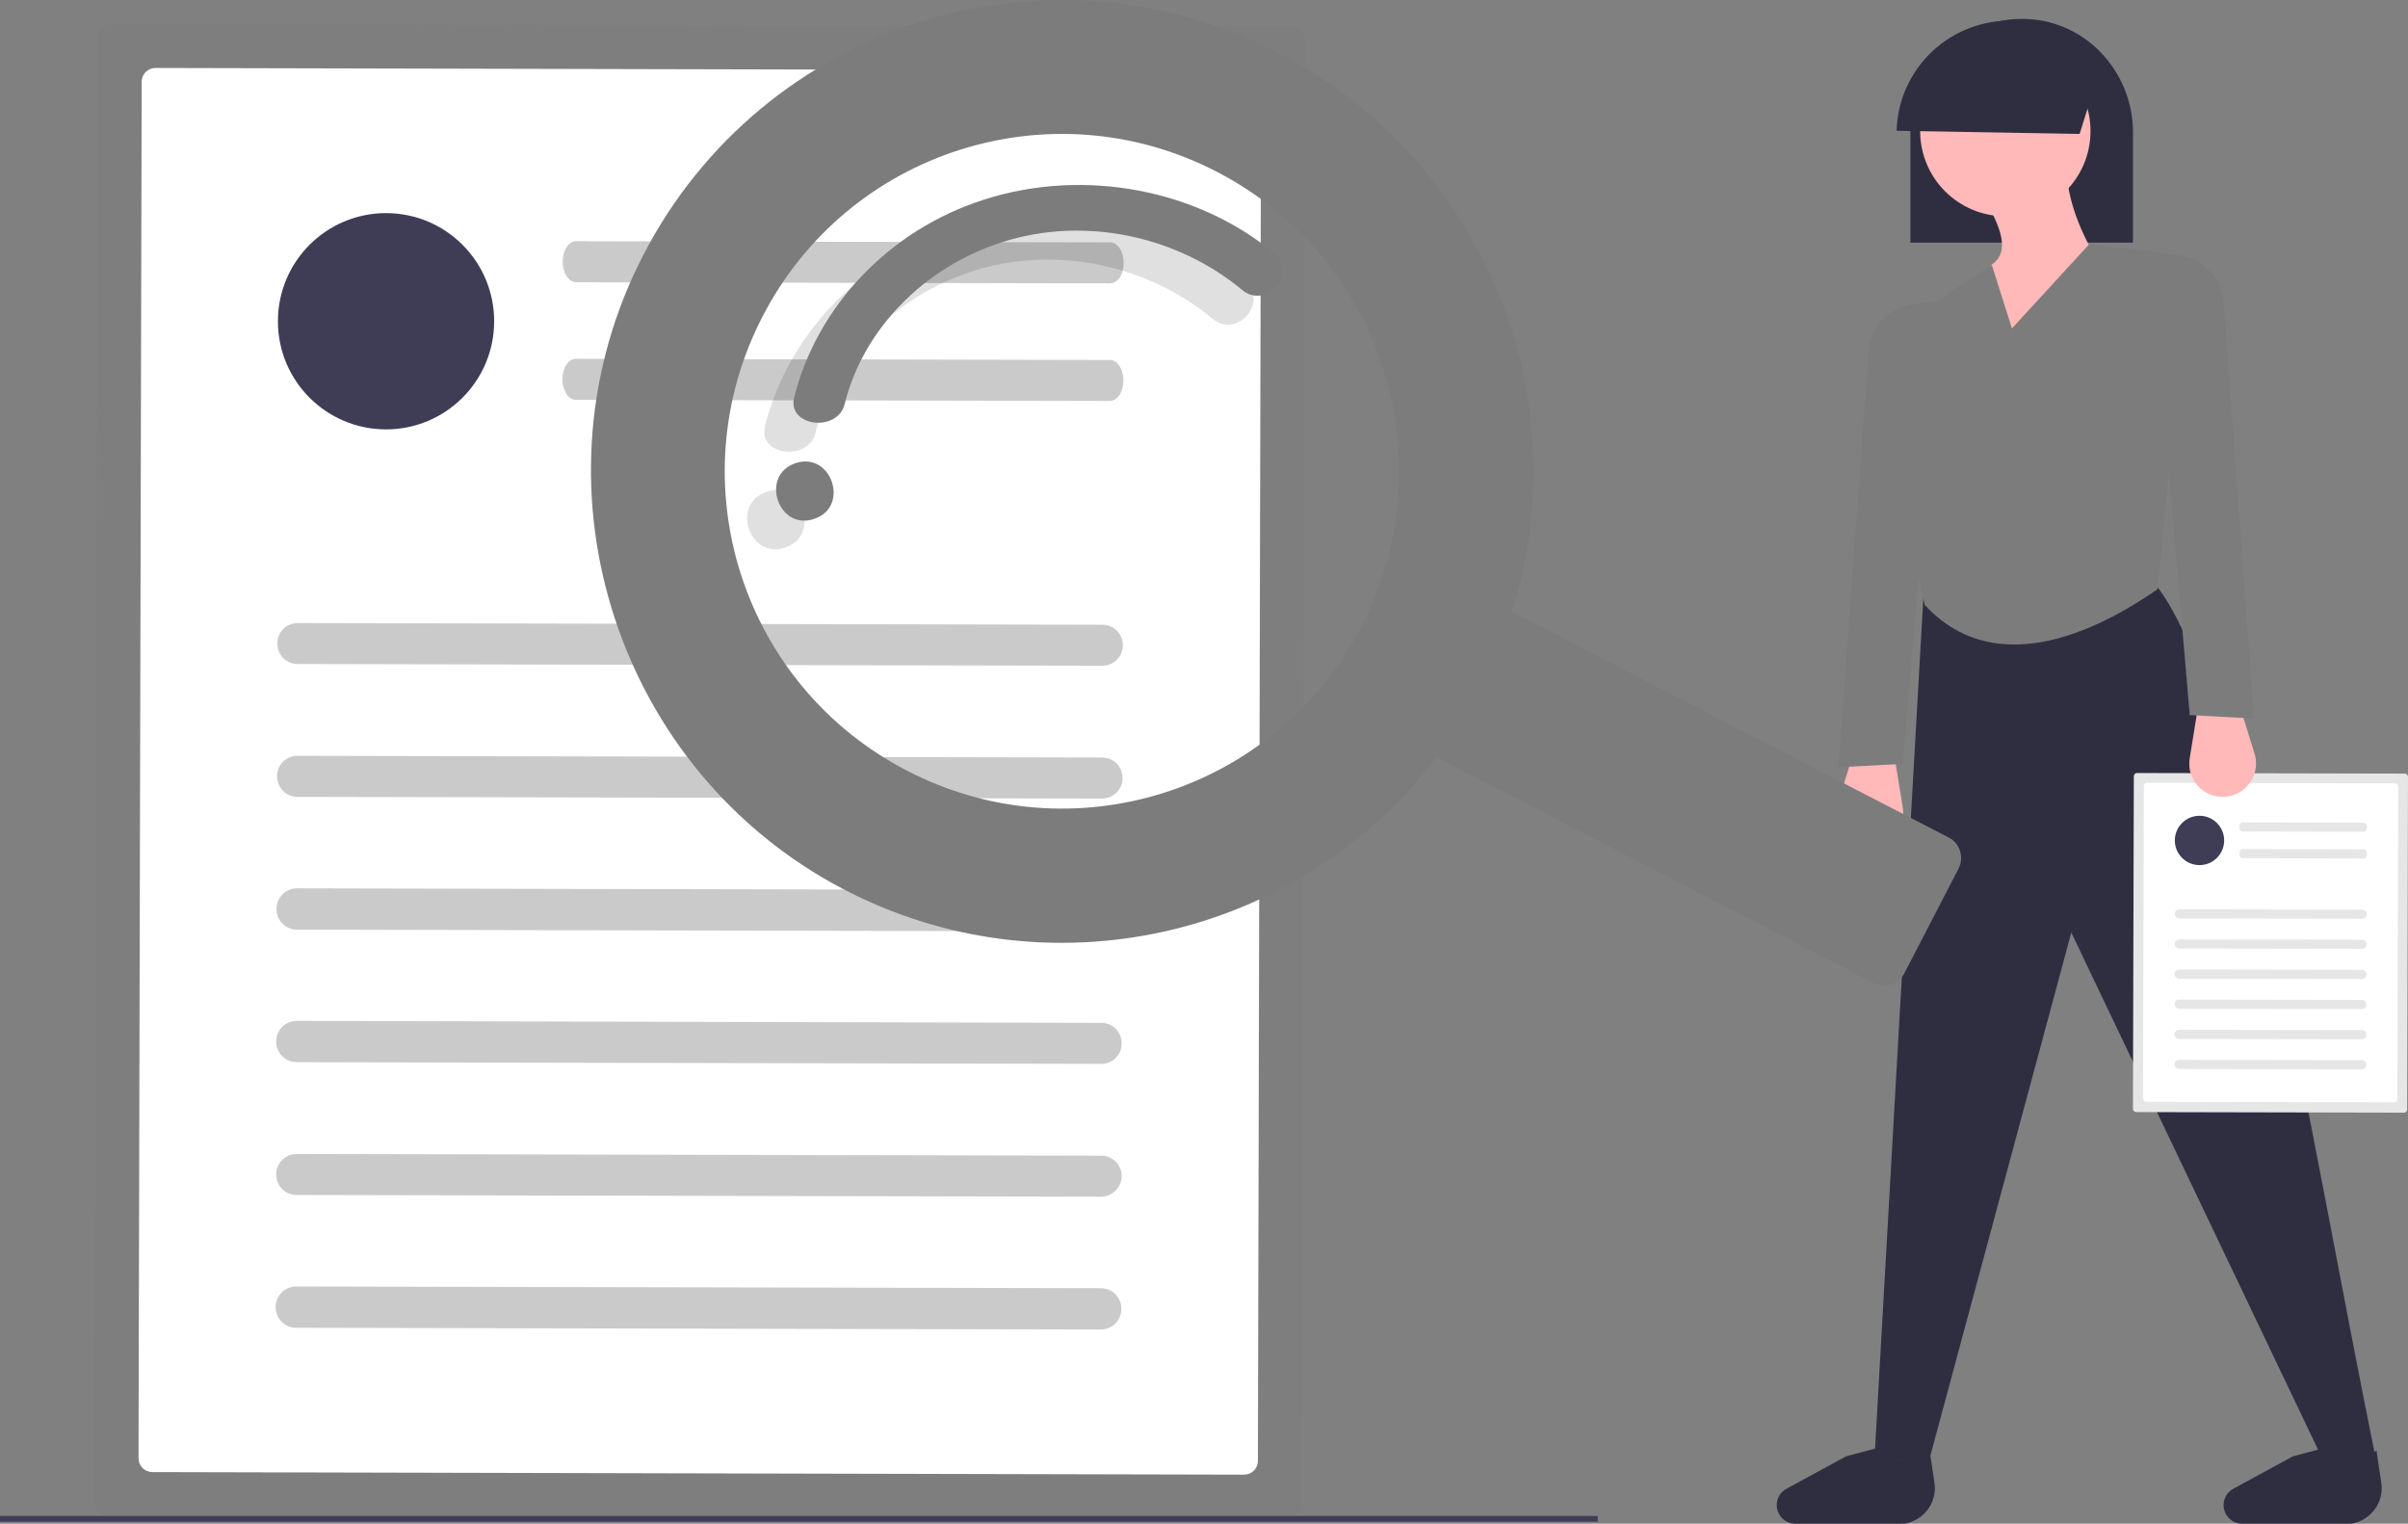 <?xml version="1.0" encoding="UTF-8"?>
<!DOCTYPE svg PUBLIC "-//W3C//DTD SVG 1.1//EN" "http://www.w3.org/Graphics/SVG/1.1/DTD/svg11.dtd">
<!-- Creator: CorelDRAW 2018 (64 Bit Versão de avaliação) -->
<svg xmlns="http://www.w3.org/2000/svg" xml:space="preserve" width="200.587mm" height="126.907mm" version="1.1" style="shape-rendering:geometricPrecision; text-rendering:geometricPrecision; image-rendering:optimizeQuality; fill-rule:evenodd; clip-rule:evenodd"
viewBox="0 0 21637.59 13689.61"
 xmlns:xlink="http://www.w3.org/1999/xlink">
 <rect x="0" y="0" width="21637.59" height="13689.61" fill="#808080" stroke="none"/>
 <defs>
  <style type="text/css">
   <![CDATA[
    .fil3 {fill:#2F2E41}
    .fil2 {fill:#3F3D56}
    .fil9 {fill:#7D7C7C}
    .fil5 {fill:#7D7C7C}
    .fil6 {fill:#E6E6E6}
    .fil4 {fill:#FFB9B9}
    .fil1 {fill:white}
    .fil0 {fill:#7D7C7C;fill-opacity:0.4}
    .fil7 {fill:url(#id0)}
    .fil8 {fill:url(#id1)}
   ]]>
  </style>
  <linearGradient id="id0" gradientUnits="userSpaceOnUse" x1="10078.7" y1="6637.53" x2="10078.7" y2="7018.27">
   <stop offset="0" style="stop-opacity:0.122; stop-color:black"/>
   <stop offset="0.549" style="stop-opacity:0.09; stop-color:black"/>
   <stop offset="1" style="stop-opacity:0.02; stop-color:black"/>
  </linearGradient>
  <linearGradient id="id1" gradientUnits="userSpaceOnUse" xlink:href="#id0" x1="14066.49" y1="7444" x2="14066.49" y2="8898.93">
  </linearGradient>
 </defs>
 <g id="Camada_x0020_1">
  <g id="_1832718677824">
   <path class="fil0" d="M1005.08 216.37c-67.01,0 -123.71,54.12 -123.71,123.71l-30.92 13153.67c0,67.01 54.12,123.71 123.71,123.71l10597.16 23.19c67.01,0 123.71,-54.12 123.71,-123.71l30.93 -13153.68c0,-67.01 -54.12,-123.71 -123.71,-123.71l-10597.17 -23.18z"/>
   <path class="fil1" d="M1396.8 610.66c-67.01,0 -123.71,54.12 -123.71,123.71l-28.35 12367.66c0,67.01 54.12,123.71 123.71,123.71l9811.14 23.19c67.01,0 123.71,-54.12 123.71,-123.71l28.35 -12367.66c0,-67.01 -54.12,-123.71 -123.71,-123.71l-9811.14 -23.19z"/>
   <path class="fil0" d="M9903.92 5981.4l-7228.86 -15.46c-103.08,0 -182.97,-82.47 -182.97,-185.55 0,-103.08 82.47,-182.97 185.55,-182.97l7228.86 15.46c103.08,0 182.97,82.47 182.97,185.55 0,100.5 -82.47,182.97 -185.55,182.97z"/>
   <path class="fil0" d="M9973.49 2546.09l-4796.05 -10.31c-67.01,0 -121.13,-82.47 -121.13,-185.55 0,-103.08 54.12,-185.55 123.71,-182.97l4796.05 10.31c67.01,0 121.13,82.47 121.13,185.55 0,103.08 -54.12,182.97 -123.71,182.97z"/>
   <path class="fil0" d="M9970.92 3602.71l-4796.05 -10.31c-67.01,0 -121.13,-82.47 -121.13,-185.55 0,-103.08 54.12,-185.55 123.71,-182.97l4796.05 10.31c67.01,0 121.13,82.47 121.13,185.55 0,103.08 -54.12,182.97 -123.71,182.97z"/>
   <path class="fil0" d="M9901.34 7174.62l-7228.86 -15.46c-103.08,0 -182.97,-82.47 -182.97,-185.55 0,-103.08 82.47,-182.97 185.55,-182.97l7228.86 15.46c103.08,0 182.97,82.47 182.97,185.55 0,100.5 -82.47,182.97 -185.55,182.97l0 0z"/>
   <path class="fil0" d="M9898.76 8367.83l-7228.86 -15.46c-103.08,0 -185.55,-82.47 -185.55,-185.55 0,-103.08 82.47,-185.55 185.55,-185.55 0,0 0,0 0,0l7228.86 15.46c103.08,0 185.55,82.47 185.55,185.55 0,103.08 -82.47,185.55 -185.55,185.55 0,0 0,0 0,0l0 0z"/>
   <path class="fil0" d="M9896.18 9558.47l-7228.86 -15.46c-103.08,0 -185.55,-82.47 -185.55,-185.55 0,-103.08 82.47,-185.55 185.55,-185.55 0,0 0,0 0,0l7228.86 18.03c103.08,0 182.97,82.47 182.97,185.55 0.01,103.08 -82.46,182.98 -182.97,182.98z"/>
   <path class="fil0" d="M9893.6 10751.68l-7228.85 -15.47c-103.08,0 -182.97,-82.47 -182.97,-185.55 0,-100.5 82.47,-182.97 185.55,-182.97l7228.86 15.46c103.08,0 182.97,82.47 182.97,185.55 -2.58,100.51 -85.05,182.98 -185.56,182.98l0 0z"/>
   <path class="fil0" d="M9891.03 11944.89l-7228.86 -15.46c-103.08,0 -185.55,-82.47 -185.55,-185.55 0,-103.08 82.47,-185.55 185.55,-185.55 0,0 0,0 0,0l7228.86 15.46c103.08,0 185.55,82.47 185.55,185.55 0.01,103.08 -82.46,185.55 -185.55,185.55 0,0 0,0 0,0l0 0z"/>
   <circle class="fil2" cx="3468.82" cy="2886.27" r="971.58"/>
   <rect class="fil2" y="13620.02" width="14357.2" height="51.54"/>
   <path class="fil3" d="M17166.27 2180.13l1999.86 0 0 -994.77c0,-268.02 -105.66,-525.73 -293.79,-719.02 -185.55,-190.71 -440.69,-298.94 -706.14,-296.37 -546.35,0 -987.04,435.53 -999.92,989.62 0,10.31 0,18.04 0,25.77l-0.01 994.76z"/>
   <path class="fil4" d="M16764.24 7594.69l0 0c164.94,20.61 314.41,-95.36 335.03,-260.29 2.58,-28.35 2.58,-56.7 -2.58,-85.05l-74.73 -463.88 -373.69 0 -131.43 425.23c-48.96,157.2 41.24,324.71 198.44,373.69 15.46,5.15 30.92,7.72 48.96,10.3z"/>
   <path class="fil3" d="M21354.11 13135.53l-445.84 54.12 -2296.23 -4811.5 -1296.3 4811.5 -469.04 -141.74 438.11 -7715.93 2061.7 -108.24c783.46,925.18 1396.82,4914.59 2007.59,7911.79z"/>
   <path class="fil3" d="M17065.77 13689.61l-932.93 0c-90.2,0 -162.36,-69.59 -167.51,-159.78l0 0c-2.58,-64.43 30.93,-123.71 87.62,-154.62l536.05 -291.22 329.87 -87.62c146.9,167.51 286.06,167.51 420.07,33.5l43.81 293.79c25.77,175.25 -95.36,337.6 -270.6,365.95 -15.46,-2.58 -30.93,0 -46.38,0z"/>
   <path class="fil3" d="M21080.93 13689.61l-932.91 0c-90.2,0 -162.36,-69.59 -167.51,-159.78l0 0c-2.58,-64.43 30.93,-123.71 87.62,-154.62l536.05 -291.22 329.87 -87.62c146.9,167.51 286.06,167.51 420.07,33.5l43.81 293.79c25.77,175.25 -95.36,337.6 -270.6,365.95 -15.47,-2.58 -30.93,0 -46.4,0z"/>
   <path class="fil5" d="M16519.41 6893.71l577.27 -30.93 358.22 -4169.8 -273.17 41.24c-208.75,30.93 -368.53,198.44 -389.15,407.18l-273.17 3752.31z"/>
   <circle class="fil4" cx="18019.31" cy="1177.63" r="765.4"/>
   <path class="fil4" d="M18941.92 2489.39c-579.85,1690.6 -1087.55,1809.14 -1561.74,1123.63 41.24,-510.27 211.32,-922.61 515.43,-1234.45 177.83,-121.13 72.16,-350.48 -61.85,-592.74l734.49 -249.98c18.03,309.26 154.62,626.25 373.68,953.54z"/>
   <path class="fil5" d="M19387.76 5293.31c-837.57,579.85 -1592.67,685.51 -2092.63,141.74 -175.25,-724.17 -211.32,-1484.43 -126.27,-2234.37 28.35,-237.1 159.78,-451 360.8,-579.85l368.53 -239.67 180.4 569.55 695.82 -757.68 525.73 64.43c211.32,25.77 363.38,216.48 340.18,427.81l-252.57 2608.04z"/>
   <path class="fil3" d="M18877.49 597.78l-190.71 605.62 -1644.21 -28.35c15.46,-561.82 481.93,-1002.5 1043.74,-989.62 311.82,7.73 605.62,159.79 791.17,412.35l0 0z"/>
   <path class="fil6" d="M19202.2 6945.25c-15.46,0 -28.35,12.89 -28.35,28.35l-7.73 2989.47c0,15.46 12.89,28.35 28.35,28.35l2407.04 5.16c15.46,0 28.35,-12.89 28.35,-28.35l7.73 -2989.47c0,-15.46 -12.89,-28.35 -28.35,-28.35l-2407.04 -5.16z"/>
   <path class="fil1" d="M19292.4 7032.88c-15.46,0 -28.35,12.89 -28.35,28.35l-7.73 2809.08c0,15.46 12.89,28.35 28.35,28.35l2229.22 5.16c15.46,0 28.35,-12.89 28.35,-28.35l7.73 -2809.08c0,-15.46 -12.89,-28.35 -28.35,-28.35l-2229.22 -5.16z"/>
   <path class="fil6" d="M21225.25 8254.43l-1641.63 -2.58c-23.19,0 -41.24,-18.04 -41.24,-41.24 0,-23.19 18.04,-41.24 41.24,-41.24 0,0 0,0 0,0l1641.63 2.58c23.19,0 41.24,18.04 41.24,41.24 0,20.63 -18.05,41.24 -41.24,41.24 0,0 0,0 0,0l0 0z"/>
   <path class="fil6" d="M21240.71 7473.56l-1090.13 -2.58c-15.46,0 -28.35,-18.04 -28.35,-41.24 0,-23.2 12.89,-41.24 28.35,-41.24l1090.13 2.58c15.46,0 28.35,18.04 28.35,41.24 0,23.2 -12.88,41.24 -28.35,41.24z"/>
   <path class="fil6" d="M21240.71 7713.24l-1090.13 -2.58c-15.46,0 -28.35,-18.04 -28.35,-41.24 0,-23.2 12.89,-41.24 28.35,-41.24l1090.13 2.58c15.46,0 28.35,18.04 28.35,41.24 0,23.2 -12.88,41.24 -28.35,41.24z"/>
   <path class="fil6" d="M21225.25 8525.03l-1641.63 -2.58c-23.19,0 -41.24,-18.04 -41.24,-41.24 0,-23.19 18.04,-41.24 41.24,-41.24l1641.63 2.58c23.19,0 41.24,18.04 41.24,41.24 0,23.2 -18.05,41.24 -41.24,41.24z"/>
   <path class="fil6" d="M21222.68 8795.64l-1641.63 -2.58c-23.19,0 -41.24,-18.04 -41.24,-41.24 0,-23.19 18.04,-41.24 41.24,-41.24l1641.63 2.58c23.19,0 41.24,18.04 41.24,41.24 2.58,23.19 -18.05,41.24 -41.24,41.24l0 0z"/>
   <path class="fil6" d="M21222.68 9066.23l-1641.63 -2.58c-23.19,0 -41.24,-18.04 -41.24,-41.24 0,-23.19 18.04,-41.24 41.24,-41.24 0,0 0,0 0,0l1641.63 2.58c23.19,0 41.24,18.04 41.24,41.24 0,23.2 -18.05,41.24 -41.24,41.24 0,0 0,0 0,0z"/>
   <path class="fil6" d="M21222.68 9336.83l-1641.63 -2.58c-23.19,0 -41.24,-18.04 -41.24,-41.24 0,-23.19 18.04,-41.24 41.24,-41.24 0,0 0,0 0,0l1641.63 2.58c23.19,0 41.24,18.04 41.24,41.24 0,23.2 -18.05,41.24 -41.24,41.24l0 0z"/>
   <path class="fil6" d="M21222.68 9607.43l-1641.63 -2.58c-23.19,0 -41.24,-18.04 -41.24,-41.24 0,-23.19 18.04,-41.24 41.24,-41.24l1641.63 2.58c23.19,0 41.24,18.04 41.24,41.24 0,23.19 -18.05,41.24 -41.24,41.24z"/>
   <circle class="fil2" cx="19764.02" cy="7550.88" r="221.63"/>
   <path class="fil4" d="M20008.85 7156.57l0 0c-164.94,20.61 -314.41,-95.36 -335.03,-260.29 -2.58,-28.35 -2.58,-56.7 2.58,-85.05l74.73 -463.88 376.26 0 131.43 425.23c48.96,157.2 -41.24,324.71 -198.44,373.69 -15.46,5.16 -33.49,7.73 -51.53,10.3z"/>
   <path class="fil5" d="M20253.68 6455.59l-577.27 -30.93 -358.22 -4169.8 273.17 41.24c208.75,30.93 368.53,198.44 389.15,407.18l273.17 3752.31z"/>
   <path class="fil7" d="M6886.1 4419.66c-322.14,110.82 -152.06,610.78 170.09,499.96 322.14,-108.24 152.04,-608.2 -170.09,-499.96z"/>
   <path class="fil8" d="M8587 2051.28c-873.65,275.75 -1515.36,979.31 -1713.8,1780.79 -64.43,260.29 389.15,316.99 453.58,59.28 162.36,-662.32 706.14,-1231.87 1425.15,-1458.66 755.1,-237.1 1582.35,-38.66 2146.75,432.96 213.9,177.83 502.54,-146.9 291.22,-327.29 -682.94,-572.13 -1698.33,-773.15 -2602.9,-487.08z"/>
   <path class="fil9" d="M11486.27 474.07c-2077.16,-1074.66 -4631.1,-260.28 -5705.77,1816.88 -15.46,30.93 -30.93,61.85 -46.38,92.78 -997.35,2046.24 -175.25,4546.05 1840.07,5602.69 1829.77,958.7 4082.18,458.73 5334.66,-1182.91l3924.97 2028.2c100.5,51.54 226.79,12.89 278.33,-87.62l487.08 -940.65c51.54,-100.5 12.89,-226.79 -87.62,-278.33l-3924.97 -2028.2c610.78,-1961.2 -273.17,-4079.6 -2100.36,-5022.84zm747.38 5151.69c-767.99,1487.01 -2595.17,2069.44 -4082.18,1298.88 -1487.01,-767.99 -2069.44,-2595.17 -1298.88,-4082.18 767.99,-1487.01 2595.17,-2069.44 4082.18,-1298.88 1484.43,767.99 2066.86,2595.17 1298.88,4082.18 0,0 0,0 0,0z"/>
   <path class="fil5" d="M7146.38 4161.95c-322.14,110.82 -152.06,610.78 170.09,499.96 324.73,-108.24 154.63,-610.78 -170.09,-499.96z"/>
   <path class="fil5" d="M8849.87 1790.99c-873.65,275.75 -1515.36,979.31 -1713.8,1780.79 -64.43,260.29 389.15,316.99 453.58,59.28 162.36,-662.32 706.14,-1231.87 1425.15,-1458.66 755.1,-237.1 1582.35,-38.66 2146.75,432.96 213.9,177.83 502.54,-146.9 291.22,-327.29 -685.52,-572.13 -1700.92,-773.14 -2602.9,-487.08z"/>
  </g>
 </g>
</svg>
